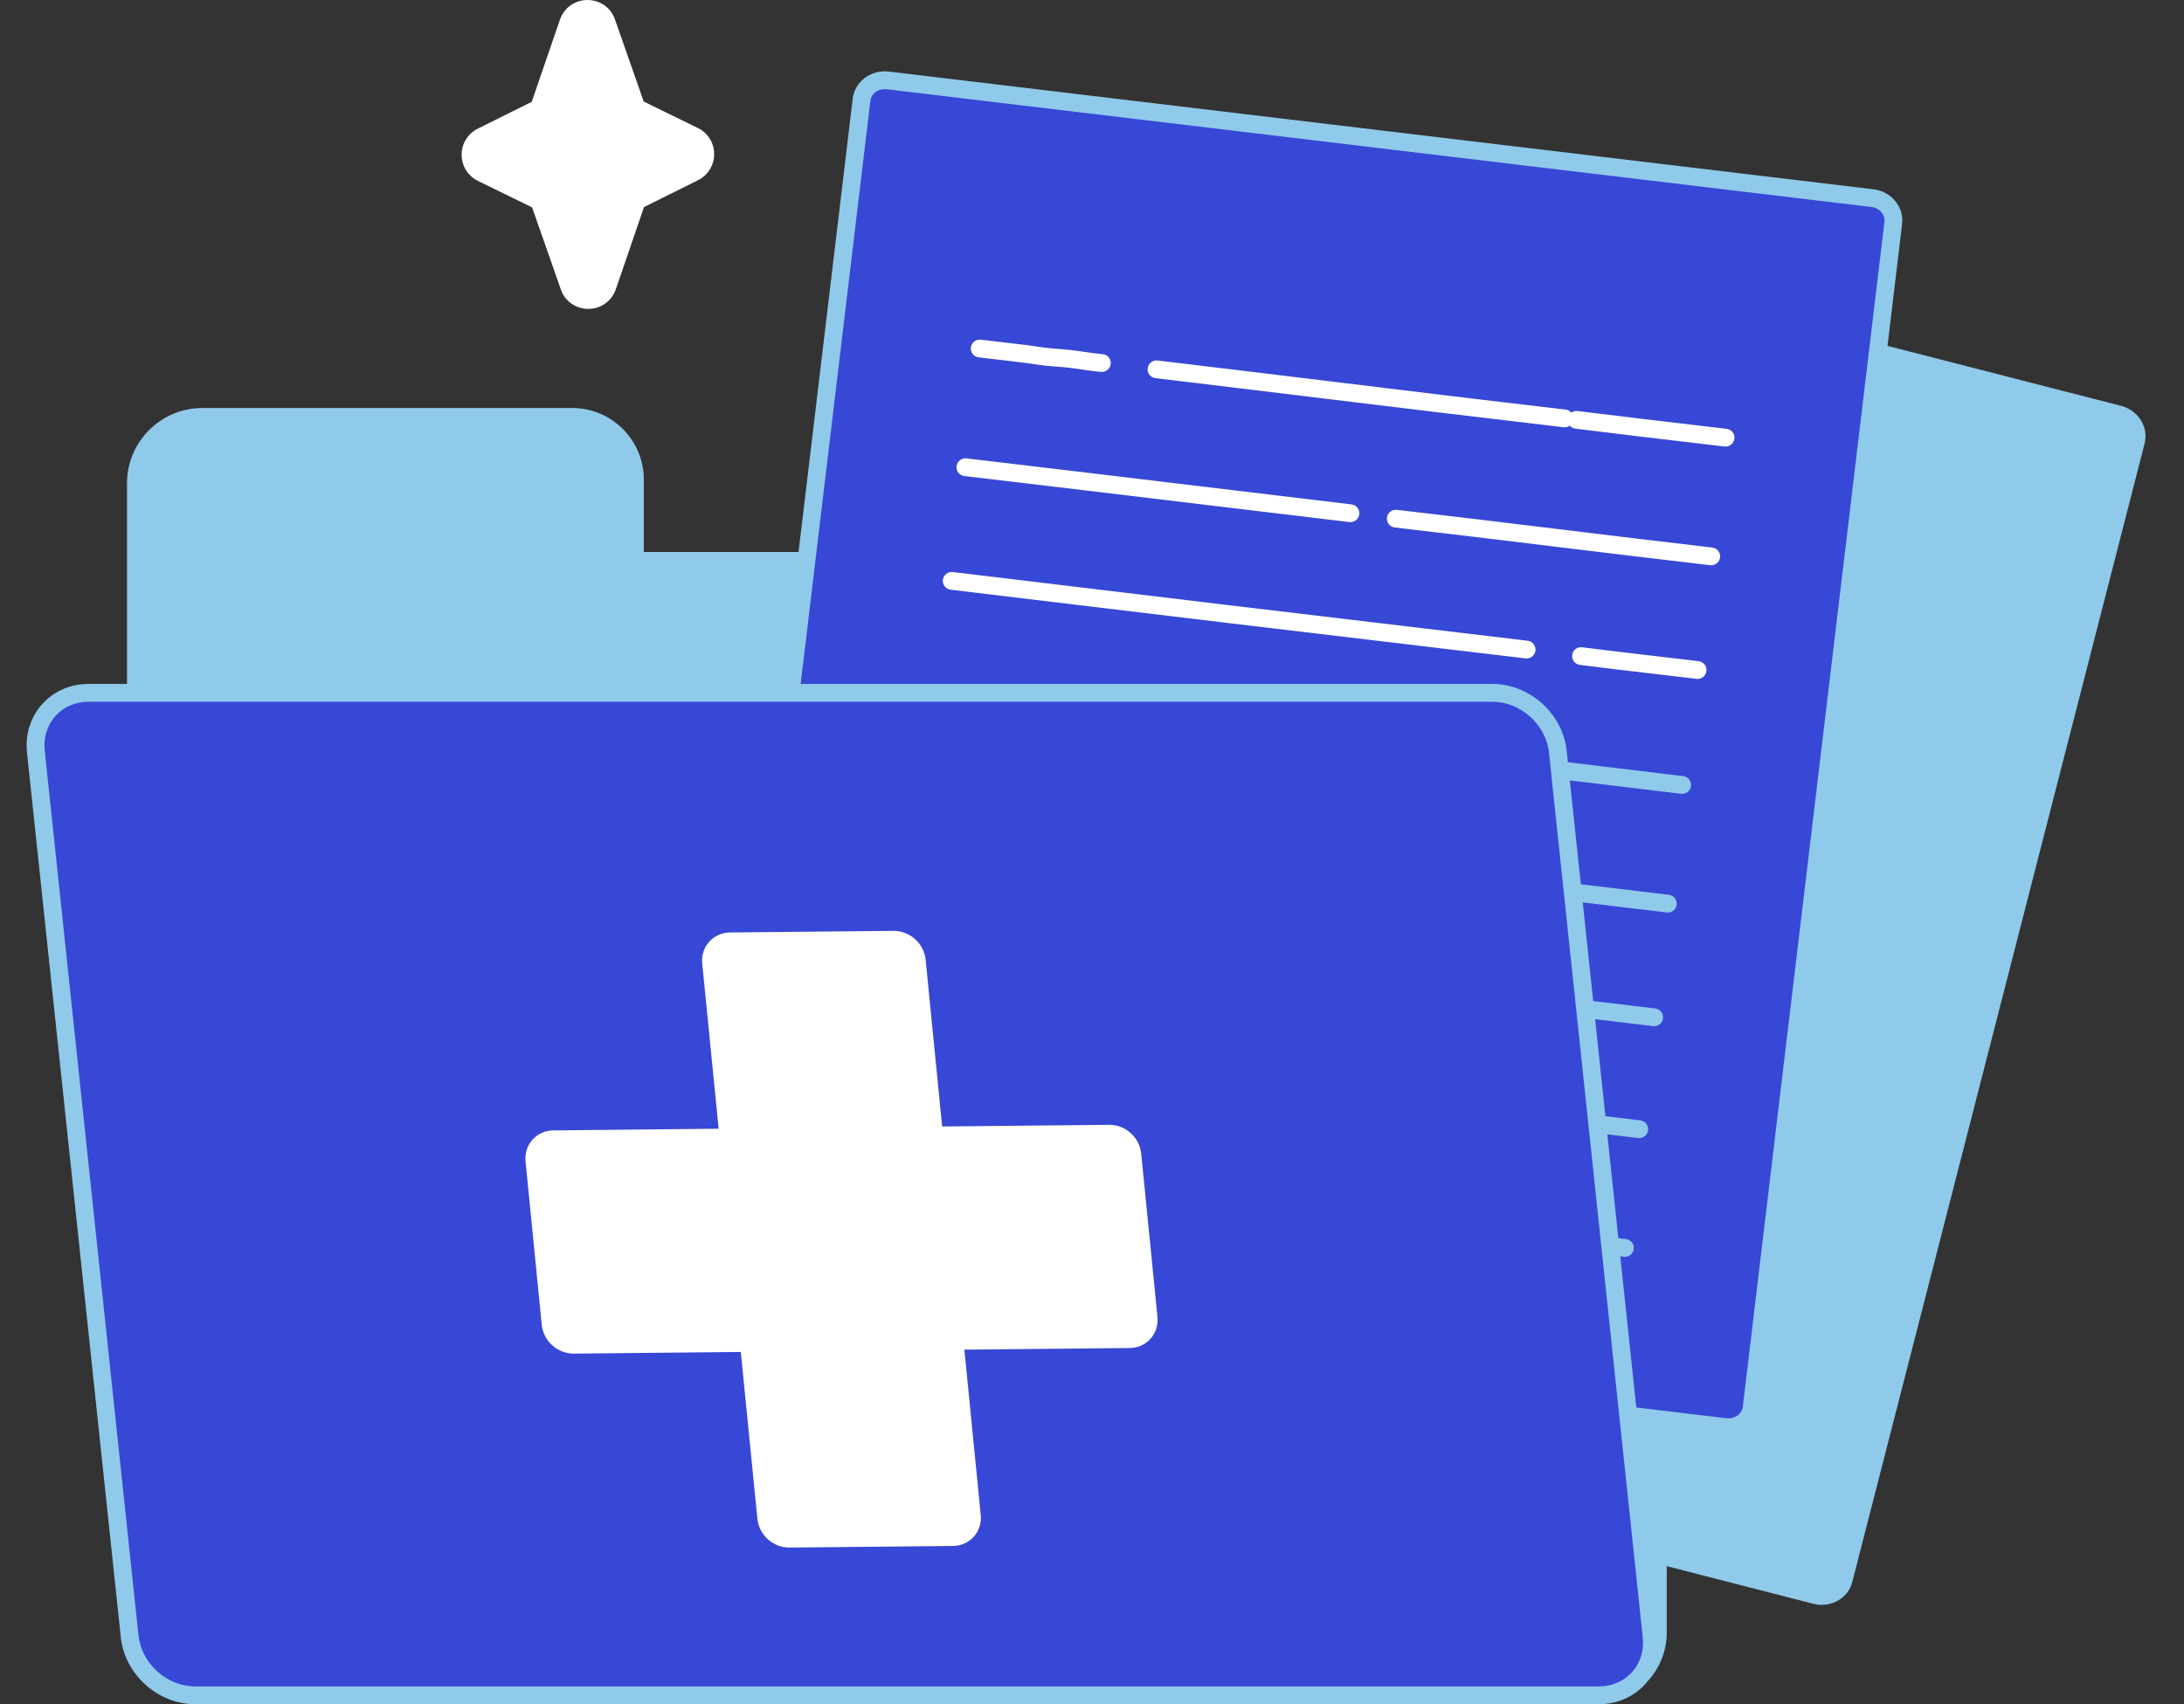 <svg width="41" height="32" viewBox="0 0 41 32" fill="none" xmlns="http://www.w3.org/2000/svg">
<rect x="0" y="0" width="41" height="32" fill="#333333" stroke="none"/>
<g clip-path="url(#clip0_1198_6894)">
<path d="M39.775 7.782L35.252 6.621L35.543 4.186C35.57 3.957 35.394 3.749 35.149 3.719L16.668 1.51C16.423 1.481 16.202 1.642 16.175 1.87L15.14 10.532H11.921V9.006C11.921 8.355 11.393 7.828 10.742 7.828H3.8C3.111 7.828 2.552 8.386 2.552 9.076V11.711V13.009H1.667C1.054 13.009 0.61 13.504 0.674 14.115L2.435 30.727C2.5 31.337 3.049 31.832 3.663 31.832H3.731H29.945H30.013C30.343 31.832 30.625 31.689 30.804 31.461C31.002 31.25 31.123 30.966 31.123 30.654V29.193L34.083 29.953C34.318 30.013 34.555 29.884 34.611 29.665L40.099 8.288C40.156 8.069 40.01 7.842 39.775 7.782Z" fill="#3747D6"/>
<path d="M11.948 2.025L11.386 0.421C11.267 0.081 10.786 0.083 10.669 0.423L10.117 2.031L9.043 2.566C8.761 2.706 8.762 3.108 9.045 3.246L10.123 3.774L10.684 5.378C10.803 5.718 11.285 5.717 11.402 5.376L11.953 3.768L13.028 3.234C13.31 3.094 13.308 2.692 13.026 2.553L11.948 2.025Z" fill="white"/>
<path d="M21.692 7.101C22.766 7.229 23.859 7.362 24.917 7.491C26.37 7.667 27.873 7.85 29.354 8.023C29.361 8.024 29.367 8.024 29.374 8.024C29.409 8.024 29.443 8.012 29.471 7.993C29.497 8.023 29.533 8.044 29.576 8.049C30.35 8.146 31.132 8.238 31.888 8.327C32.049 8.346 32.212 8.365 32.374 8.384C32.381 8.385 32.388 8.385 32.394 8.385C32.478 8.385 32.55 8.322 32.56 8.237C32.571 8.146 32.505 8.063 32.413 8.052C32.251 8.033 32.089 8.014 31.927 7.995C31.171 7.906 30.39 7.814 29.617 7.718C29.574 7.712 29.533 7.724 29.5 7.748C29.473 7.717 29.436 7.696 29.393 7.691C27.913 7.519 26.41 7.336 24.957 7.159C23.899 7.03 22.806 6.897 21.731 6.769C21.639 6.758 21.556 6.824 21.545 6.915C21.535 7.007 21.6 7.09 21.692 7.101ZM18.372 6.71C18.497 6.725 18.624 6.74 18.747 6.754C18.917 6.774 19.093 6.794 19.265 6.816C19.314 6.822 19.365 6.83 19.414 6.837C19.514 6.852 19.618 6.868 19.723 6.875C19.858 6.885 20.014 6.897 20.165 6.917C20.214 6.924 20.265 6.932 20.315 6.939C20.43 6.956 20.55 6.974 20.673 6.983C20.677 6.983 20.681 6.984 20.686 6.984C20.772 6.984 20.845 6.917 20.852 6.829C20.859 6.737 20.79 6.657 20.698 6.65C20.587 6.641 20.479 6.625 20.364 6.608C20.313 6.601 20.261 6.593 20.209 6.586C20.049 6.565 19.887 6.552 19.748 6.542C19.655 6.535 19.562 6.521 19.463 6.507C19.412 6.499 19.36 6.491 19.308 6.484C19.133 6.462 18.956 6.442 18.785 6.422C18.663 6.408 18.536 6.393 18.412 6.378C18.321 6.367 18.237 6.432 18.226 6.524C18.215 6.615 18.28 6.699 18.372 6.71ZM32.144 10.281C31.147 10.166 30.138 10.043 29.161 9.924C28.199 9.807 27.204 9.686 26.222 9.573C26.131 9.562 26.048 9.628 26.037 9.72C26.027 9.812 26.093 9.894 26.184 9.905C27.164 10.018 28.159 10.139 29.121 10.256C30.098 10.375 31.108 10.498 32.106 10.613C32.113 10.614 32.119 10.614 32.126 10.614C32.209 10.614 32.282 10.551 32.291 10.466C32.302 10.374 32.236 10.291 32.144 10.281ZM18.104 8.939C19.621 9.118 21.166 9.303 22.661 9.483C23.538 9.588 24.444 9.697 25.332 9.803C25.339 9.804 25.346 9.804 25.352 9.804C25.436 9.804 25.508 9.742 25.518 9.657C25.529 9.565 25.463 9.482 25.372 9.471C24.484 9.365 23.578 9.256 22.701 9.151C21.206 8.971 19.66 8.786 18.143 8.607C18.051 8.596 17.968 8.662 17.957 8.754C17.947 8.845 18.012 8.928 18.104 8.939ZM31.888 12.415C31.63 12.384 31.369 12.354 31.117 12.324C30.654 12.27 30.175 12.214 29.701 12.154C29.61 12.142 29.526 12.207 29.515 12.298C29.503 12.39 29.568 12.473 29.659 12.485C30.134 12.546 30.614 12.602 31.078 12.656C31.33 12.685 31.59 12.716 31.848 12.747C31.855 12.748 31.862 12.748 31.868 12.748C31.952 12.748 32.024 12.686 32.034 12.601C32.045 12.509 31.98 12.426 31.888 12.415ZM28.659 12.364C28.742 12.364 28.814 12.302 28.825 12.217C28.835 12.125 28.77 12.042 28.678 12.031C24.663 11.555 21.291 11.153 17.886 10.741C17.795 10.73 17.712 10.795 17.7 10.887C17.689 10.979 17.755 11.062 17.846 11.073C21.251 11.485 24.623 11.887 28.639 12.363C28.646 12.364 28.652 12.364 28.659 12.364Z" fill="white"/>
<path d="M2.268 30.744C2.304 31.081 2.468 31.396 2.73 31.633C2.993 31.869 3.324 32 3.662 32H3.73H29.944H30.012C30.357 32 30.667 31.865 30.887 31.621C30.904 31.602 30.921 31.582 30.937 31.562C31.156 31.322 31.29 31.003 31.29 30.654V29.408L34.041 30.115C34.094 30.128 34.147 30.135 34.199 30.135C34.465 30.135 34.706 29.965 34.772 29.707L40.26 8.33C40.299 8.178 40.273 8.021 40.187 7.885C40.102 7.754 39.971 7.66 39.816 7.62L35.434 6.495L35.708 4.205C35.727 4.049 35.68 3.894 35.575 3.77C35.473 3.65 35.329 3.573 35.168 3.554L16.687 1.344C16.351 1.304 16.047 1.531 16.008 1.851L14.991 10.365H12.087V9.007C12.087 8.264 11.484 7.661 10.741 7.661H3.8C3.019 7.661 2.384 8.296 2.384 9.076V12.842H1.667C1.322 12.842 1.012 12.977 0.792 13.221C0.572 13.466 0.471 13.789 0.507 14.133L2.268 30.744ZM16.34 1.89C16.355 1.765 16.473 1.674 16.61 1.674C16.622 1.674 16.635 1.675 16.647 1.676L35.128 3.886C35.205 3.895 35.273 3.93 35.32 3.986C35.364 4.038 35.384 4.102 35.376 4.166L32.717 26.417C32.7 26.553 32.562 26.649 32.41 26.631L30.718 26.428L30.417 23.59L30.484 23.598C30.491 23.599 30.498 23.599 30.504 23.599C30.588 23.599 30.66 23.537 30.67 23.452C30.681 23.36 30.616 23.277 30.524 23.266L30.381 23.249L30.174 21.3L30.753 21.369C30.759 21.37 30.766 21.37 30.773 21.37C30.856 21.37 30.928 21.308 30.939 21.223C30.95 21.131 30.884 21.048 30.792 21.037L30.138 20.959L29.945 19.138L31.034 19.268C31.04 19.269 31.047 19.269 31.054 19.269C31.137 19.269 31.209 19.207 31.219 19.122C31.23 19.03 31.165 18.947 31.073 18.936L29.909 18.797L29.713 16.945L31.291 17.134C31.297 17.135 31.304 17.135 31.311 17.135C31.394 17.135 31.466 17.073 31.477 16.988C31.487 16.896 31.422 16.813 31.33 16.802L29.677 16.604L29.47 14.654C30.166 14.737 30.865 14.821 31.559 14.905C31.566 14.906 31.573 14.906 31.579 14.906C31.663 14.906 31.735 14.844 31.745 14.759C31.756 14.668 31.691 14.584 31.599 14.573C30.879 14.486 30.155 14.399 29.434 14.313L29.411 14.098C29.375 13.761 29.211 13.445 28.949 13.209C28.686 12.972 28.355 12.842 28.017 12.842H15.031L16.34 1.89ZM1.041 13.444C1.196 13.272 1.418 13.177 1.667 13.177H28.017C28.547 13.177 29.023 13.605 29.079 14.133L30.839 30.744C30.866 30.992 30.794 31.224 30.638 31.398C30.483 31.57 30.261 31.666 30.012 31.666H29.944H3.73H3.662C3.132 31.666 2.656 31.236 2.6 30.709L0.84 14.098C0.813 13.85 0.885 13.618 1.041 13.444Z" fill="#90CAEA"/>
<path d="M10.17 24.874C10.201 25.18 10.463 25.417 10.768 25.417C10.77 25.417 10.772 25.417 10.774 25.417L13.907 25.386L14.218 28.516C14.248 28.822 14.511 29.059 14.816 29.059C14.818 29.059 14.82 29.059 14.822 29.059L17.889 29.029C18.043 29.027 18.181 28.965 18.281 28.855C18.38 28.744 18.427 28.598 18.411 28.444L18.104 25.343L21.206 25.312C21.36 25.311 21.499 25.249 21.598 25.138C21.697 25.027 21.744 24.882 21.729 24.728L21.424 21.664C21.394 21.358 21.132 21.121 20.826 21.121C20.824 21.121 20.822 21.121 20.82 21.121L17.687 21.152L17.377 18.022C17.346 17.716 17.084 17.479 16.778 17.479C16.776 17.479 16.774 17.479 16.772 17.479L13.705 17.509C13.552 17.511 13.413 17.573 13.314 17.683C13.214 17.794 13.168 17.94 13.183 18.093L13.491 21.194L10.388 21.226C10.235 21.227 10.096 21.289 9.997 21.399C9.897 21.511 9.851 21.656 9.866 21.81L10.17 24.874ZM12.084 1.906L11.545 0.366C11.467 0.143 11.264 -0.001 11.027 2.6094e-06C10.791 0.001 10.589 0.146 10.512 0.369L9.982 1.912L8.969 2.416C8.782 2.509 8.665 2.698 8.666 2.907C8.667 3.117 8.784 3.304 8.972 3.397L9.989 3.894L10.528 5.434C10.606 5.656 10.808 5.8 11.044 5.8C11.044 5.8 11.045 5.8 11.045 5.8C11.282 5.799 11.484 5.654 11.561 5.431L12.09 3.888L13.104 3.384C13.291 3.29 13.407 3.102 13.407 2.893C13.406 2.683 13.289 2.495 13.1 2.403L12.084 1.906ZM12.955 3.085L11.88 3.619C11.841 3.639 11.811 3.673 11.796 3.714L11.245 5.322C11.199 5.455 11.08 5.465 11.044 5.466C11.044 5.466 11.044 5.466 11.044 5.466C11.008 5.466 10.889 5.455 10.843 5.323L10.281 3.719C10.267 3.678 10.237 3.644 10.197 3.624L9.119 3.096C9.045 3.06 9.001 2.989 9 2.906C9 2.824 9.044 2.752 9.118 2.715L10.193 2.181C10.232 2.161 10.262 2.127 10.276 2.085L10.828 0.478C10.874 0.345 10.993 0.334 11.028 0.334C11.029 0.334 11.029 0.334 11.029 0.334C11.065 0.334 11.184 0.345 11.23 0.477L11.791 2.081C11.806 2.122 11.836 2.156 11.876 2.176L12.953 2.703C13.028 2.74 13.072 2.811 13.072 2.894C13.073 2.976 13.029 3.048 12.955 3.085Z" fill="white"/>
</g>
<defs>
<clipPath id="clip0_1198_6894">
<rect width="39.778" height="32" fill="white" transform="translate(0.5)"/>
</clipPath>
</defs>
</svg>

